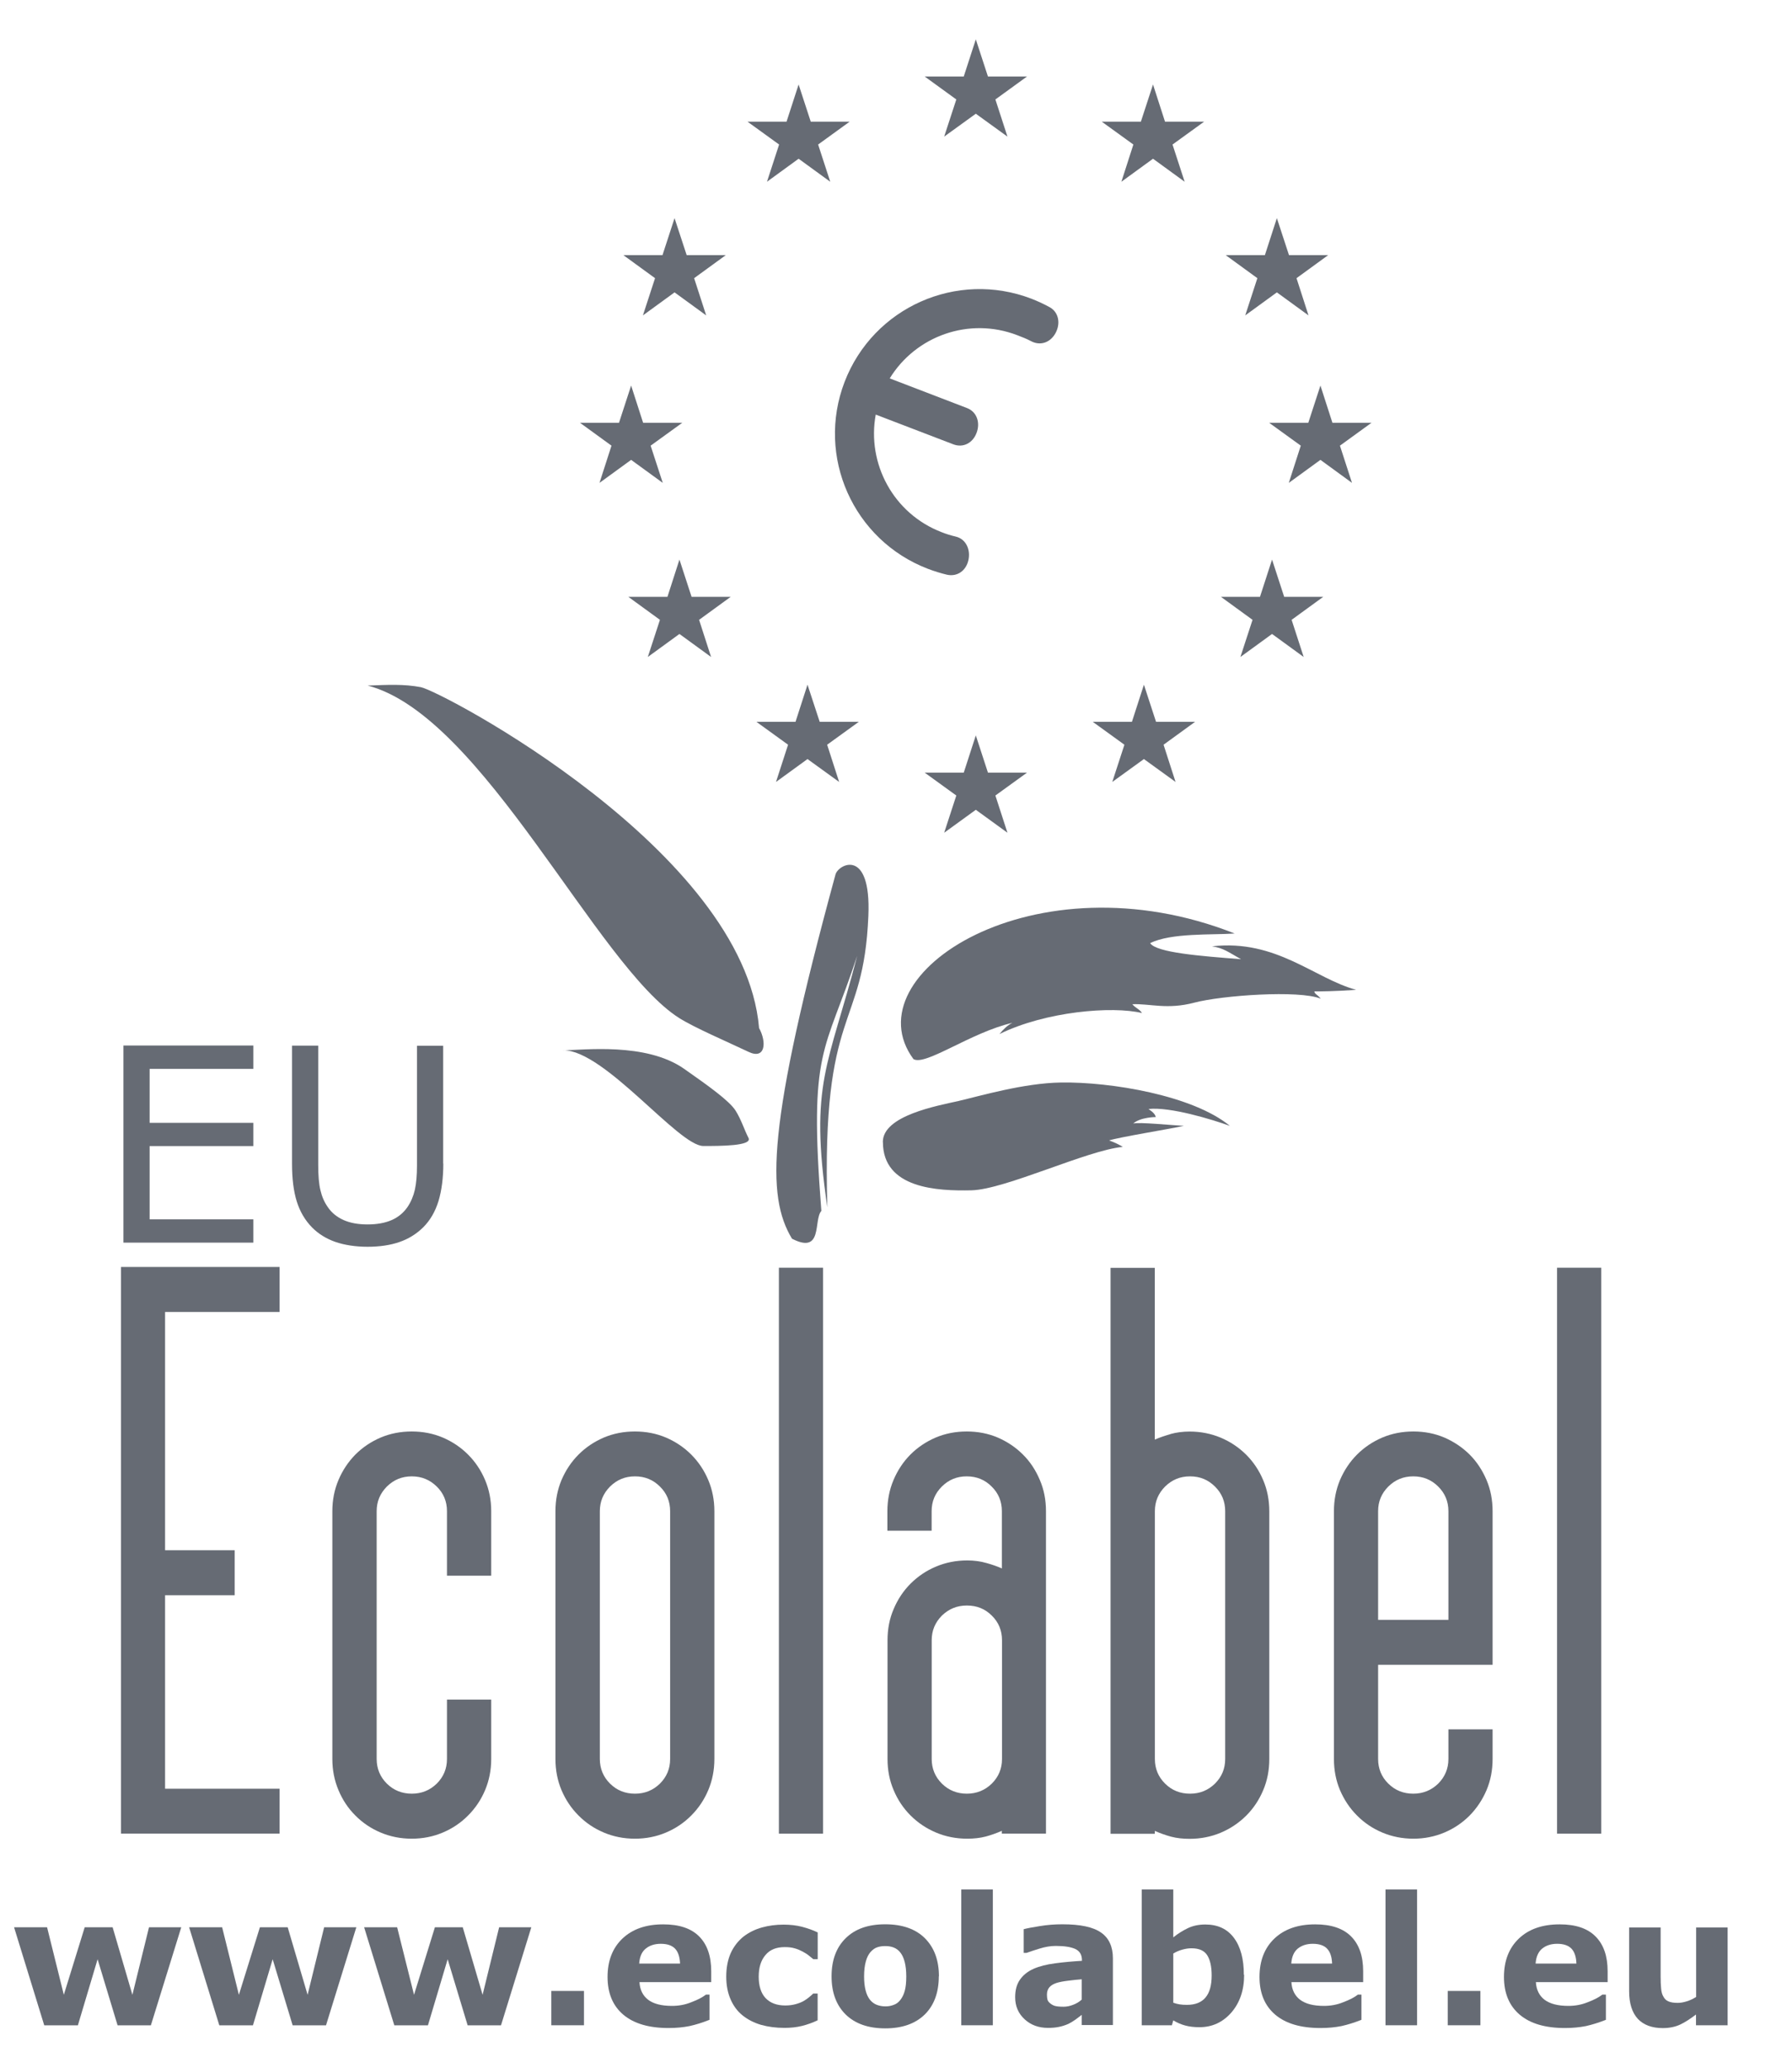 <svg width="26" height="30" viewBox="0 0 26 30" fill="none" xmlns="http://www.w3.org/2000/svg">
<g clip-path="url(#clip0_13021_13915)">
<path d="M15.229 4.457C15.146 4.411 15.057 4.37 14.965 4.334C13.882 3.919 12.67 4.459 12.254 5.541C11.839 6.624 12.379 7.836 13.461 8.252C13.553 8.287 13.646 8.316 13.738 8.338C13.889 8.372 14.016 8.28 14.05 8.129C14.085 7.977 14.017 7.82 13.866 7.785C13.798 7.769 13.731 7.749 13.664 7.722C12.963 7.454 12.575 6.727 12.706 6.015L13.83 6.446C13.974 6.502 14.113 6.428 14.168 6.283C14.225 6.138 14.177 5.977 14.032 5.921L12.909 5.49C13.287 4.873 14.062 4.594 14.761 4.864C14.828 4.89 14.897 4.916 14.958 4.949C15.095 5.023 15.241 4.969 15.315 4.832C15.389 4.696 15.364 4.531 15.228 4.456" fill="#666B74"/>
<path d="M14.442 1.443L14.901 1.11H14.334L14.158 0.571L13.983 1.11H13.416L13.875 1.443L13.699 1.982L14.158 1.65L14.617 1.982L14.442 1.443Z" fill="#666B74"/>
<path d="M17.012 2.097L17.471 1.765H16.903L16.729 1.226L16.553 1.765H15.985L16.444 2.097L16.27 2.637L16.729 2.303L17.188 2.637L17.012 2.097Z" fill="#666B74"/>
<path d="M18.811 4.036L19.27 3.702H18.702L18.526 3.165L18.352 3.702H17.784L18.243 4.036L18.067 4.576L18.526 4.242L18.985 4.576L18.811 4.036Z" fill="#666B74"/>
<path d="M11.87 2.097L12.328 1.765H11.763L11.587 1.226L11.412 1.765H10.845L11.304 2.097L11.128 2.637L11.587 2.303L12.046 2.637L11.87 2.097Z" fill="#666B74"/>
<path d="M10.071 4.036L10.53 3.702H9.963L9.787 3.165L9.612 3.702H9.045L9.504 4.036L9.328 4.576L9.787 4.242L10.246 4.576L10.071 4.036Z" fill="#666B74"/>
<path d="M19.441 6.466L19.899 6.134H19.332L19.158 5.594L18.982 6.134H18.414L18.873 6.466L18.699 7.006L19.158 6.672L19.616 7.006L19.441 6.466Z" fill="#666B74"/>
<path d="M18.74 8.993L19.199 8.659H18.632L18.456 8.119L18.281 8.659H17.714L18.173 8.993L17.997 9.532L18.456 9.198L18.915 9.532L18.74 8.993Z" fill="#666B74"/>
<path d="M10.143 8.993L10.602 8.659H10.034L9.858 8.119L9.684 8.659H9.116L9.575 8.993L9.399 9.532L9.858 9.198L10.317 9.532L10.143 8.993Z" fill="#666B74"/>
<path d="M12.001 10.805L12.46 10.473H11.893L11.716 9.934L11.542 10.473H10.975L11.434 10.805L11.259 11.345L11.716 11.013L12.175 11.345L12.001 10.805Z" fill="#666B74"/>
<path d="M9.44 6.466L9.899 6.134H9.331L9.157 5.594L8.981 6.134H8.415L8.872 6.466L8.698 7.006L9.157 6.672L9.616 7.006L9.44 6.466Z" fill="#666B74"/>
<path d="M14.442 11.542L14.901 11.21H14.334L14.158 10.67L13.983 11.21H13.416L13.875 11.542L13.699 12.082L14.158 11.749L14.617 12.082L14.442 11.542Z" fill="#666B74"/>
<path d="M12.599 13.288C12.529 14.975 11.917 14.572 12.004 17.517C11.737 15.71 12.024 15.464 12.437 13.867C11.968 15.298 11.731 15.191 11.917 17.569C11.8 17.698 11.946 18.206 11.491 17.972C11.116 17.351 11.129 16.331 12.121 12.692C12.155 12.541 12.642 12.284 12.599 13.288Z" fill="#666B74"/>
<path d="M8.172 15.238C8.456 15.238 9.368 15.118 9.924 15.506C10.274 15.752 10.578 15.967 10.672 16.113C10.754 16.242 10.8 16.395 10.86 16.51C10.919 16.627 10.453 16.627 10.205 16.627C9.843 16.627 8.774 15.237 8.172 15.237" fill="#666B74"/>
<path d="M13.253 15.366C12.341 14.128 15.016 12.399 17.914 13.544C17.587 13.567 16.991 13.532 16.687 13.684C16.781 13.823 17.422 13.871 18.006 13.917C17.819 13.812 17.75 13.754 17.585 13.73C18.52 13.624 19.069 14.197 19.676 14.361C19.36 14.384 19.15 14.384 19.069 14.384C19.081 14.43 19.104 14.419 19.163 14.49C18.847 14.361 17.727 14.442 17.329 14.547C16.932 14.652 16.686 14.559 16.429 14.57C16.477 14.628 16.534 14.641 16.569 14.698C16.136 14.593 15.167 14.675 14.501 15.003C14.56 14.932 14.618 14.874 14.689 14.84C14.082 14.98 13.427 15.47 13.253 15.366Z" fill="#666B74"/>
<path d="M12.809 16.569C12.809 16.184 13.603 16.043 13.907 15.974C14.212 15.903 14.853 15.714 15.391 15.706C16.115 15.694 17.307 15.893 17.844 16.335C17.587 16.242 16.978 16.056 16.664 16.09C16.747 16.148 16.758 16.173 16.77 16.207C16.77 16.207 16.547 16.207 16.442 16.301C16.524 16.278 16.98 16.324 17.177 16.335C16.955 16.383 16.243 16.498 16.092 16.546C16.186 16.581 16.232 16.605 16.291 16.64C15.778 16.686 14.585 17.258 14.095 17.27C13.605 17.281 12.81 17.247 12.81 16.569" fill="#666B74"/>
<path d="M2.63 27.962L2.189 29.385H1.706L1.416 28.426L1.13 29.385H0.642L0.204 27.962H0.683L0.926 28.942L1.229 27.962H1.634L1.921 28.942L2.162 27.962H2.63Z" fill="#666B74"/>
<path d="M5.17 27.962L4.73 29.385H4.246L3.956 28.426L3.67 29.385H3.182L2.744 27.962H3.223L3.466 28.942L3.771 27.962H4.174L4.463 28.942L4.703 27.962H5.17Z" fill="#666B74"/>
<path d="M7.709 27.962L7.269 29.385H6.785L6.495 28.426L6.209 29.385H5.721L5.283 27.962H5.762L6.007 28.942L6.31 27.962H6.714L7.002 28.942L7.242 27.962H7.709Z" fill="#666B74"/>
<path d="M8.473 28.886H7.999V29.384H8.473V28.886Z" fill="#666B74"/>
<path d="M10.32 28.758H9.278C9.284 28.869 9.327 28.955 9.404 29.014C9.482 29.073 9.597 29.103 9.75 29.103C9.845 29.103 9.939 29.087 10.029 29.05C10.12 29.016 10.191 28.98 10.243 28.939H10.294V29.305C10.191 29.346 10.094 29.376 10.003 29.396C9.913 29.414 9.811 29.424 9.7 29.424C9.416 29.424 9.197 29.36 9.044 29.231C8.893 29.103 8.815 28.921 8.815 28.684C8.815 28.447 8.888 28.263 9.031 28.126C9.176 27.989 9.371 27.92 9.623 27.92C9.855 27.92 10.028 27.978 10.145 28.096C10.261 28.213 10.319 28.381 10.319 28.601V28.761L10.32 28.758ZM9.867 28.489C9.863 28.394 9.84 28.322 9.796 28.274C9.751 28.226 9.681 28.202 9.587 28.202C9.5 28.202 9.427 28.225 9.37 28.271C9.312 28.317 9.281 28.389 9.274 28.489H9.867Z" fill="#666B74"/>
<path d="M11.383 29.422C11.258 29.422 11.146 29.407 11.042 29.378C10.94 29.348 10.85 29.302 10.774 29.241C10.698 29.18 10.641 29.102 10.6 29.008C10.559 28.914 10.537 28.804 10.537 28.679C10.537 28.546 10.56 28.432 10.603 28.335C10.647 28.24 10.71 28.159 10.789 28.096C10.866 28.037 10.955 27.993 11.055 27.965C11.156 27.937 11.259 27.924 11.368 27.924C11.465 27.924 11.554 27.934 11.636 27.955C11.718 27.977 11.794 28.003 11.864 28.037V28.425H11.8C11.782 28.411 11.761 28.393 11.736 28.373C11.712 28.353 11.68 28.333 11.644 28.314C11.61 28.296 11.572 28.279 11.531 28.268C11.489 28.255 11.442 28.25 11.386 28.25C11.264 28.25 11.17 28.287 11.106 28.365C11.04 28.442 11.008 28.547 11.008 28.679C11.008 28.81 11.04 28.919 11.108 28.99C11.175 29.061 11.271 29.097 11.393 29.097C11.45 29.097 11.501 29.09 11.547 29.077C11.593 29.064 11.631 29.049 11.662 29.031C11.69 29.014 11.716 28.996 11.738 28.978C11.759 28.96 11.781 28.942 11.799 28.924H11.863V29.312C11.79 29.347 11.716 29.373 11.638 29.393C11.559 29.413 11.473 29.422 11.379 29.422" fill="#666B74"/>
<path d="M13.621 28.674C13.621 28.907 13.554 29.092 13.418 29.227C13.281 29.361 13.09 29.429 12.844 29.429C12.597 29.429 12.406 29.361 12.269 29.227C12.133 29.092 12.065 28.907 12.065 28.674C12.065 28.44 12.134 28.253 12.271 28.12C12.408 27.985 12.598 27.919 12.844 27.919C13.089 27.919 13.284 27.986 13.419 28.121C13.554 28.256 13.623 28.44 13.623 28.674M13.061 29.019C13.09 28.983 13.112 28.939 13.126 28.888C13.141 28.837 13.149 28.766 13.149 28.676C13.149 28.592 13.141 28.523 13.126 28.465C13.112 28.409 13.09 28.363 13.064 28.33C13.038 28.296 13.005 28.271 12.967 28.256C12.929 28.241 12.888 28.235 12.844 28.235C12.799 28.235 12.761 28.241 12.727 28.253C12.692 28.264 12.659 28.289 12.628 28.324C12.6 28.357 12.577 28.402 12.562 28.459C12.546 28.516 12.537 28.588 12.537 28.676C12.537 28.753 12.544 28.82 12.559 28.878C12.574 28.936 12.595 28.98 12.623 29.015C12.649 29.047 12.682 29.072 12.72 29.087C12.758 29.102 12.801 29.11 12.848 29.11C12.889 29.11 12.929 29.103 12.967 29.088C13.005 29.075 13.036 29.051 13.062 29.018" fill="#666B74"/>
<path d="M14.405 27.414H13.947V29.384H14.405V27.414Z" fill="#666B74"/>
<path d="M15.695 29.233C15.67 29.251 15.641 29.274 15.605 29.301C15.568 29.327 15.534 29.348 15.503 29.363C15.458 29.383 15.412 29.398 15.363 29.408C15.315 29.418 15.262 29.422 15.205 29.422C15.07 29.422 14.957 29.381 14.866 29.297C14.775 29.213 14.729 29.107 14.729 28.977C14.729 28.873 14.752 28.788 14.799 28.722C14.845 28.656 14.91 28.603 14.996 28.565C15.08 28.528 15.185 28.501 15.31 28.485C15.435 28.468 15.565 28.457 15.698 28.449V28.44C15.698 28.361 15.665 28.307 15.601 28.277C15.537 28.248 15.443 28.233 15.318 28.233C15.243 28.233 15.164 28.246 15.078 28.273C14.993 28.299 14.932 28.32 14.894 28.334H14.853V27.99C14.901 27.977 14.979 27.962 15.088 27.945C15.197 27.927 15.305 27.919 15.414 27.919C15.674 27.919 15.86 27.958 15.975 28.039C16.09 28.118 16.147 28.245 16.147 28.414V29.381H15.695V29.23V29.233ZM15.695 29.013V28.717C15.633 28.722 15.567 28.728 15.494 28.738C15.424 28.746 15.368 28.758 15.332 28.769C15.286 28.784 15.251 28.804 15.226 28.832C15.202 28.86 15.19 28.896 15.19 28.94C15.19 28.97 15.193 28.995 15.198 29.013C15.203 29.031 15.216 29.049 15.236 29.065C15.256 29.082 15.279 29.095 15.305 29.103C15.332 29.111 15.374 29.115 15.432 29.115C15.478 29.115 15.524 29.105 15.57 29.087C15.618 29.069 15.659 29.044 15.693 29.013" fill="#666B74"/>
<path d="M18.051 28.652C18.051 28.876 17.988 29.058 17.865 29.2C17.741 29.341 17.587 29.412 17.403 29.412C17.324 29.412 17.255 29.404 17.194 29.387C17.135 29.371 17.077 29.346 17.023 29.313L17.003 29.384H16.565V27.414H17.023V28.109C17.092 28.053 17.164 28.009 17.237 27.974C17.309 27.94 17.393 27.922 17.488 27.922C17.668 27.922 17.806 27.986 17.903 28.116C18 28.246 18.047 28.425 18.047 28.652M17.58 28.662C17.58 28.535 17.559 28.438 17.516 28.369C17.473 28.3 17.396 28.267 17.286 28.267C17.243 28.267 17.199 28.274 17.153 28.287C17.107 28.3 17.064 28.318 17.023 28.343V29.057C17.056 29.068 17.087 29.077 17.116 29.081C17.146 29.086 17.181 29.088 17.222 29.088C17.342 29.088 17.432 29.052 17.491 28.981C17.551 28.91 17.58 28.803 17.58 28.662Z" fill="#666B74"/>
<path d="M19.779 28.758H18.737C18.743 28.869 18.786 28.955 18.863 29.014C18.942 29.073 19.056 29.103 19.209 29.103C19.304 29.103 19.398 29.087 19.488 29.05C19.579 29.016 19.65 28.98 19.702 28.939H19.753V29.305C19.65 29.346 19.552 29.376 19.462 29.396C19.372 29.414 19.27 29.424 19.159 29.424C18.873 29.424 18.656 29.36 18.503 29.231C18.352 29.103 18.274 28.921 18.274 28.684C18.274 28.447 18.347 28.263 18.49 28.126C18.635 27.989 18.83 27.92 19.082 27.92C19.314 27.92 19.487 27.978 19.604 28.096C19.72 28.213 19.778 28.381 19.778 28.601V28.761L19.779 28.758ZM19.327 28.489C19.324 28.394 19.301 28.322 19.256 28.274C19.212 28.226 19.141 28.202 19.047 28.202C18.96 28.202 18.888 28.225 18.83 28.271C18.774 28.317 18.742 28.389 18.735 28.489H19.327Z" fill="#666B74"/>
<path d="M20.56 27.414H20.102V29.384H20.56V27.414Z" fill="#666B74"/>
<path d="M21.479 28.886H21.005V29.384H21.479V28.886Z" fill="#666B74"/>
<path d="M23.326 28.758H22.284C22.29 28.869 22.333 28.955 22.41 29.014C22.489 29.073 22.603 29.103 22.756 29.103C22.851 29.103 22.945 29.087 23.035 29.05C23.126 29.016 23.196 28.98 23.249 28.939H23.3V29.305C23.196 29.346 23.099 29.376 23.009 29.396C22.918 29.414 22.817 29.424 22.706 29.424C22.42 29.424 22.203 29.36 22.05 29.231C21.899 29.103 21.821 28.921 21.821 28.684C21.821 28.447 21.894 28.263 22.037 28.126C22.181 27.989 22.377 27.92 22.629 27.92C22.861 27.92 23.034 27.978 23.15 28.096C23.267 28.213 23.325 28.381 23.325 28.601V28.761L23.326 28.758ZM22.872 28.489C22.869 28.394 22.846 28.322 22.802 28.274C22.757 28.226 22.686 28.202 22.593 28.202C22.506 28.202 22.433 28.225 22.376 28.271C22.32 28.317 22.287 28.389 22.28 28.489H22.872Z" fill="#666B74"/>
<path d="M25.064 29.384H24.607V29.228C24.523 29.292 24.446 29.342 24.375 29.375C24.305 29.407 24.222 29.425 24.125 29.425C23.969 29.425 23.847 29.38 23.763 29.291C23.68 29.2 23.637 29.067 23.637 28.891V27.965H24.094V28.671C24.094 28.743 24.096 28.802 24.101 28.85C24.105 28.898 24.115 28.937 24.134 28.968C24.15 29 24.173 29.023 24.206 29.037C24.239 29.052 24.283 29.059 24.342 29.059C24.382 29.059 24.425 29.052 24.472 29.037C24.52 29.023 24.564 29.001 24.609 28.973V27.965H25.066V29.388L25.064 29.384Z" fill="#666B74"/>
<path d="M3.676 18.029H1.791V15.169H3.676V15.508H2.171V16.291H3.676V16.628H2.171V17.691H3.676V18.029Z" fill="#666B74"/>
<path d="M6.432 16.88C6.432 17.087 6.409 17.268 6.363 17.423C6.316 17.577 6.242 17.706 6.139 17.808C6.04 17.905 5.925 17.976 5.793 18.021C5.662 18.066 5.507 18.089 5.333 18.089C5.158 18.089 4.997 18.064 4.864 18.018C4.731 17.971 4.619 17.901 4.528 17.809C4.425 17.704 4.351 17.577 4.305 17.429C4.259 17.281 4.237 17.099 4.237 16.882V15.171H4.617V16.901C4.617 17.056 4.627 17.178 4.649 17.268C4.67 17.359 4.704 17.439 4.755 17.512C4.811 17.596 4.889 17.658 4.984 17.701C5.081 17.744 5.196 17.765 5.333 17.765C5.469 17.765 5.586 17.744 5.682 17.702C5.777 17.661 5.854 17.597 5.912 17.513C5.961 17.441 5.997 17.357 6.019 17.263C6.04 17.169 6.05 17.053 6.05 16.913V15.172H6.43V16.883L6.432 16.88Z" fill="#666B74"/>
<path d="M1.755 26.603V18.382H4.056V19.035H2.395V22.492H3.405V23.145H2.395V25.952H4.056V26.603H1.755Z" fill="#666B74"/>
<path d="M6.485 22.861V21.925C6.485 21.785 6.436 21.665 6.337 21.568C6.239 21.471 6.118 21.42 5.975 21.42C5.832 21.42 5.714 21.469 5.613 21.568C5.515 21.667 5.465 21.785 5.465 21.925V25.521C5.465 25.66 5.515 25.781 5.613 25.878C5.712 25.976 5.834 26.024 5.975 26.024C6.117 26.024 6.237 25.975 6.337 25.878C6.436 25.779 6.485 25.66 6.485 25.521V24.659H7.127V25.521C7.127 25.682 7.097 25.833 7.038 25.973C6.979 26.113 6.896 26.236 6.791 26.341C6.686 26.447 6.564 26.529 6.424 26.588C6.285 26.647 6.135 26.677 5.974 26.677C5.812 26.677 5.663 26.647 5.523 26.588C5.383 26.529 5.261 26.447 5.156 26.341C5.051 26.236 4.97 26.114 4.911 25.973C4.852 25.833 4.822 25.682 4.822 25.521V21.925C4.822 21.764 4.852 21.612 4.911 21.473C4.97 21.333 5.053 21.209 5.156 21.104C5.261 20.999 5.383 20.917 5.523 20.857C5.663 20.798 5.812 20.769 5.974 20.769C6.135 20.769 6.285 20.798 6.424 20.857C6.564 20.917 6.686 20.999 6.791 21.104C6.896 21.209 6.979 21.333 7.038 21.473C7.097 21.612 7.127 21.764 7.127 21.925V22.861H6.485Z" fill="#666B74"/>
<path d="M10.365 25.521C10.365 25.682 10.335 25.833 10.276 25.973C10.217 26.113 10.134 26.236 10.029 26.341C9.924 26.447 9.802 26.529 9.662 26.588C9.523 26.647 9.373 26.677 9.212 26.677C9.05 26.677 8.901 26.647 8.761 26.588C8.621 26.529 8.499 26.447 8.394 26.341C8.289 26.236 8.207 26.114 8.147 25.973C8.088 25.833 8.059 25.682 8.059 25.521V21.925C8.059 21.764 8.088 21.614 8.147 21.473C8.207 21.333 8.289 21.209 8.394 21.104C8.499 20.999 8.621 20.917 8.761 20.857C8.901 20.798 9.05 20.769 9.212 20.769C9.373 20.769 9.523 20.798 9.662 20.857C9.802 20.917 9.924 20.999 10.029 21.104C10.134 21.209 10.217 21.333 10.276 21.473C10.335 21.612 10.365 21.764 10.365 21.925V25.521ZM9.723 21.925C9.723 21.785 9.674 21.665 9.575 21.568C9.476 21.469 9.356 21.42 9.213 21.42C9.07 21.42 8.952 21.469 8.851 21.568C8.753 21.667 8.703 21.785 8.703 21.925V25.521C8.703 25.66 8.753 25.781 8.851 25.878C8.95 25.976 9.07 26.024 9.213 26.024C9.356 26.024 9.475 25.975 9.575 25.878C9.674 25.779 9.723 25.66 9.723 25.521V21.925Z" fill="#666B74"/>
<path d="M11.942 18.393H11.301V26.604H11.942V18.393Z" fill="#666B74"/>
<path d="M14.538 26.562C14.461 26.596 14.382 26.624 14.301 26.646C14.22 26.667 14.132 26.677 14.033 26.677C13.872 26.677 13.72 26.647 13.581 26.588C13.441 26.529 13.318 26.447 13.212 26.341C13.107 26.236 13.025 26.114 12.966 25.973C12.906 25.833 12.877 25.682 12.877 25.521V23.797C12.877 23.636 12.906 23.484 12.966 23.345C13.025 23.205 13.107 23.081 13.212 22.976C13.318 22.871 13.439 22.788 13.581 22.729C13.72 22.67 13.872 22.64 14.033 22.64C14.132 22.64 14.224 22.652 14.311 22.677C14.398 22.701 14.474 22.728 14.536 22.756V21.925C14.536 21.785 14.487 21.665 14.388 21.568C14.29 21.469 14.169 21.42 14.026 21.42C13.883 21.42 13.765 21.469 13.665 21.568C13.566 21.667 13.517 21.785 13.517 21.925V22.209H12.875V21.925C12.875 21.764 12.905 21.612 12.964 21.473C13.023 21.333 13.105 21.209 13.209 21.104C13.314 20.999 13.436 20.917 13.576 20.857C13.716 20.798 13.865 20.769 14.026 20.769C14.188 20.769 14.337 20.798 14.476 20.857C14.615 20.917 14.737 20.999 14.842 21.104C14.948 21.209 15.028 21.333 15.087 21.473C15.147 21.612 15.176 21.764 15.176 21.925V26.603H14.535V26.56L14.538 26.562ZM13.518 25.521C13.518 25.66 13.568 25.781 13.666 25.878C13.765 25.976 13.887 26.024 14.028 26.024C14.169 26.024 14.29 25.975 14.39 25.878C14.489 25.779 14.538 25.66 14.538 25.521V23.797C14.538 23.657 14.489 23.537 14.39 23.44C14.291 23.341 14.171 23.294 14.028 23.294C13.885 23.294 13.767 23.343 13.666 23.44C13.568 23.539 13.518 23.657 13.518 23.797V25.521Z" fill="#666B74"/>
<path d="M16.982 20.806C17.069 20.782 17.163 20.77 17.26 20.77C17.421 20.77 17.571 20.8 17.712 20.859C17.852 20.918 17.975 21.001 18.081 21.106C18.186 21.211 18.268 21.334 18.327 21.474C18.387 21.614 18.416 21.765 18.416 21.927V25.522C18.416 25.684 18.387 25.835 18.327 25.975C18.268 26.115 18.186 26.238 18.081 26.343C17.975 26.448 17.852 26.531 17.712 26.59C17.572 26.649 17.421 26.679 17.26 26.679C17.161 26.679 17.072 26.669 16.992 26.648C16.911 26.626 16.832 26.598 16.755 26.564V26.606H16.113V18.395H16.755V20.887C16.817 20.859 16.893 20.833 16.98 20.808M17.628 21.568C17.529 21.469 17.41 21.42 17.266 21.42C17.123 21.42 17.005 21.469 16.904 21.568C16.806 21.667 16.756 21.785 16.756 21.925V25.521C16.756 25.661 16.806 25.781 16.904 25.878C17.003 25.976 17.123 26.024 17.266 26.024C17.41 26.024 17.528 25.975 17.628 25.878C17.727 25.779 17.776 25.661 17.776 25.521V21.925C17.776 21.785 17.727 21.665 17.628 21.568Z" fill="#666B74"/>
<path d="M19.354 21.925C19.354 21.764 19.383 21.614 19.442 21.473C19.502 21.333 19.584 21.209 19.689 21.104C19.794 20.999 19.916 20.917 20.056 20.857C20.196 20.798 20.345 20.769 20.507 20.769C20.668 20.769 20.817 20.798 20.956 20.857C21.094 20.917 21.217 20.999 21.323 21.104C21.428 21.209 21.508 21.333 21.568 21.473C21.627 21.612 21.656 21.764 21.656 21.925V24.154H19.995V25.521C19.995 25.66 20.044 25.781 20.143 25.878C20.242 25.976 20.363 26.024 20.505 26.024C20.646 26.024 20.767 25.975 20.867 25.878C20.965 25.779 21.015 25.66 21.015 25.521V25.09H21.656V25.521C21.656 25.682 21.627 25.833 21.568 25.973C21.508 26.113 21.426 26.236 21.323 26.341C21.217 26.447 21.096 26.529 20.956 26.588C20.816 26.647 20.666 26.677 20.507 26.677C20.347 26.677 20.196 26.647 20.056 26.588C19.916 26.529 19.794 26.447 19.689 26.341C19.584 26.236 19.503 26.114 19.442 25.973C19.383 25.833 19.354 25.682 19.354 25.521V21.925ZM19.995 23.502H21.015V21.925C21.015 21.785 20.965 21.665 20.867 21.568C20.768 21.469 20.648 21.42 20.505 21.42C20.362 21.42 20.243 21.469 20.143 21.568C20.044 21.667 19.995 21.785 19.995 21.925V23.502Z" fill="#666B74"/>
<path d="M23.232 18.393H22.591V26.604H23.232V18.393Z" fill="#666B74"/>
<path d="M16.882 10.805L17.339 10.473H16.773L16.597 9.934L16.423 10.473H15.855L16.314 10.805L16.138 11.345L16.597 11.013L17.056 11.345L16.882 10.805Z" fill="#666B74"/>
<path d="M11.011 14.911C11.128 15.122 11.105 15.378 10.86 15.261C10.553 15.115 10.077 14.911 9.855 14.771C8.659 14.016 7.006 10.379 5.335 9.947C5.639 9.935 5.861 9.924 6.106 9.97C6.404 10.027 10.791 12.342 11.013 14.911" fill="#666B74"/>
</g>
<defs>
<clipPath id="clip0_13021_13915">
<rect width="24.861" height="28.858" fill="white" transform="translate(0.204 0.571)"/>
</clipPath>
</defs>
</svg>
